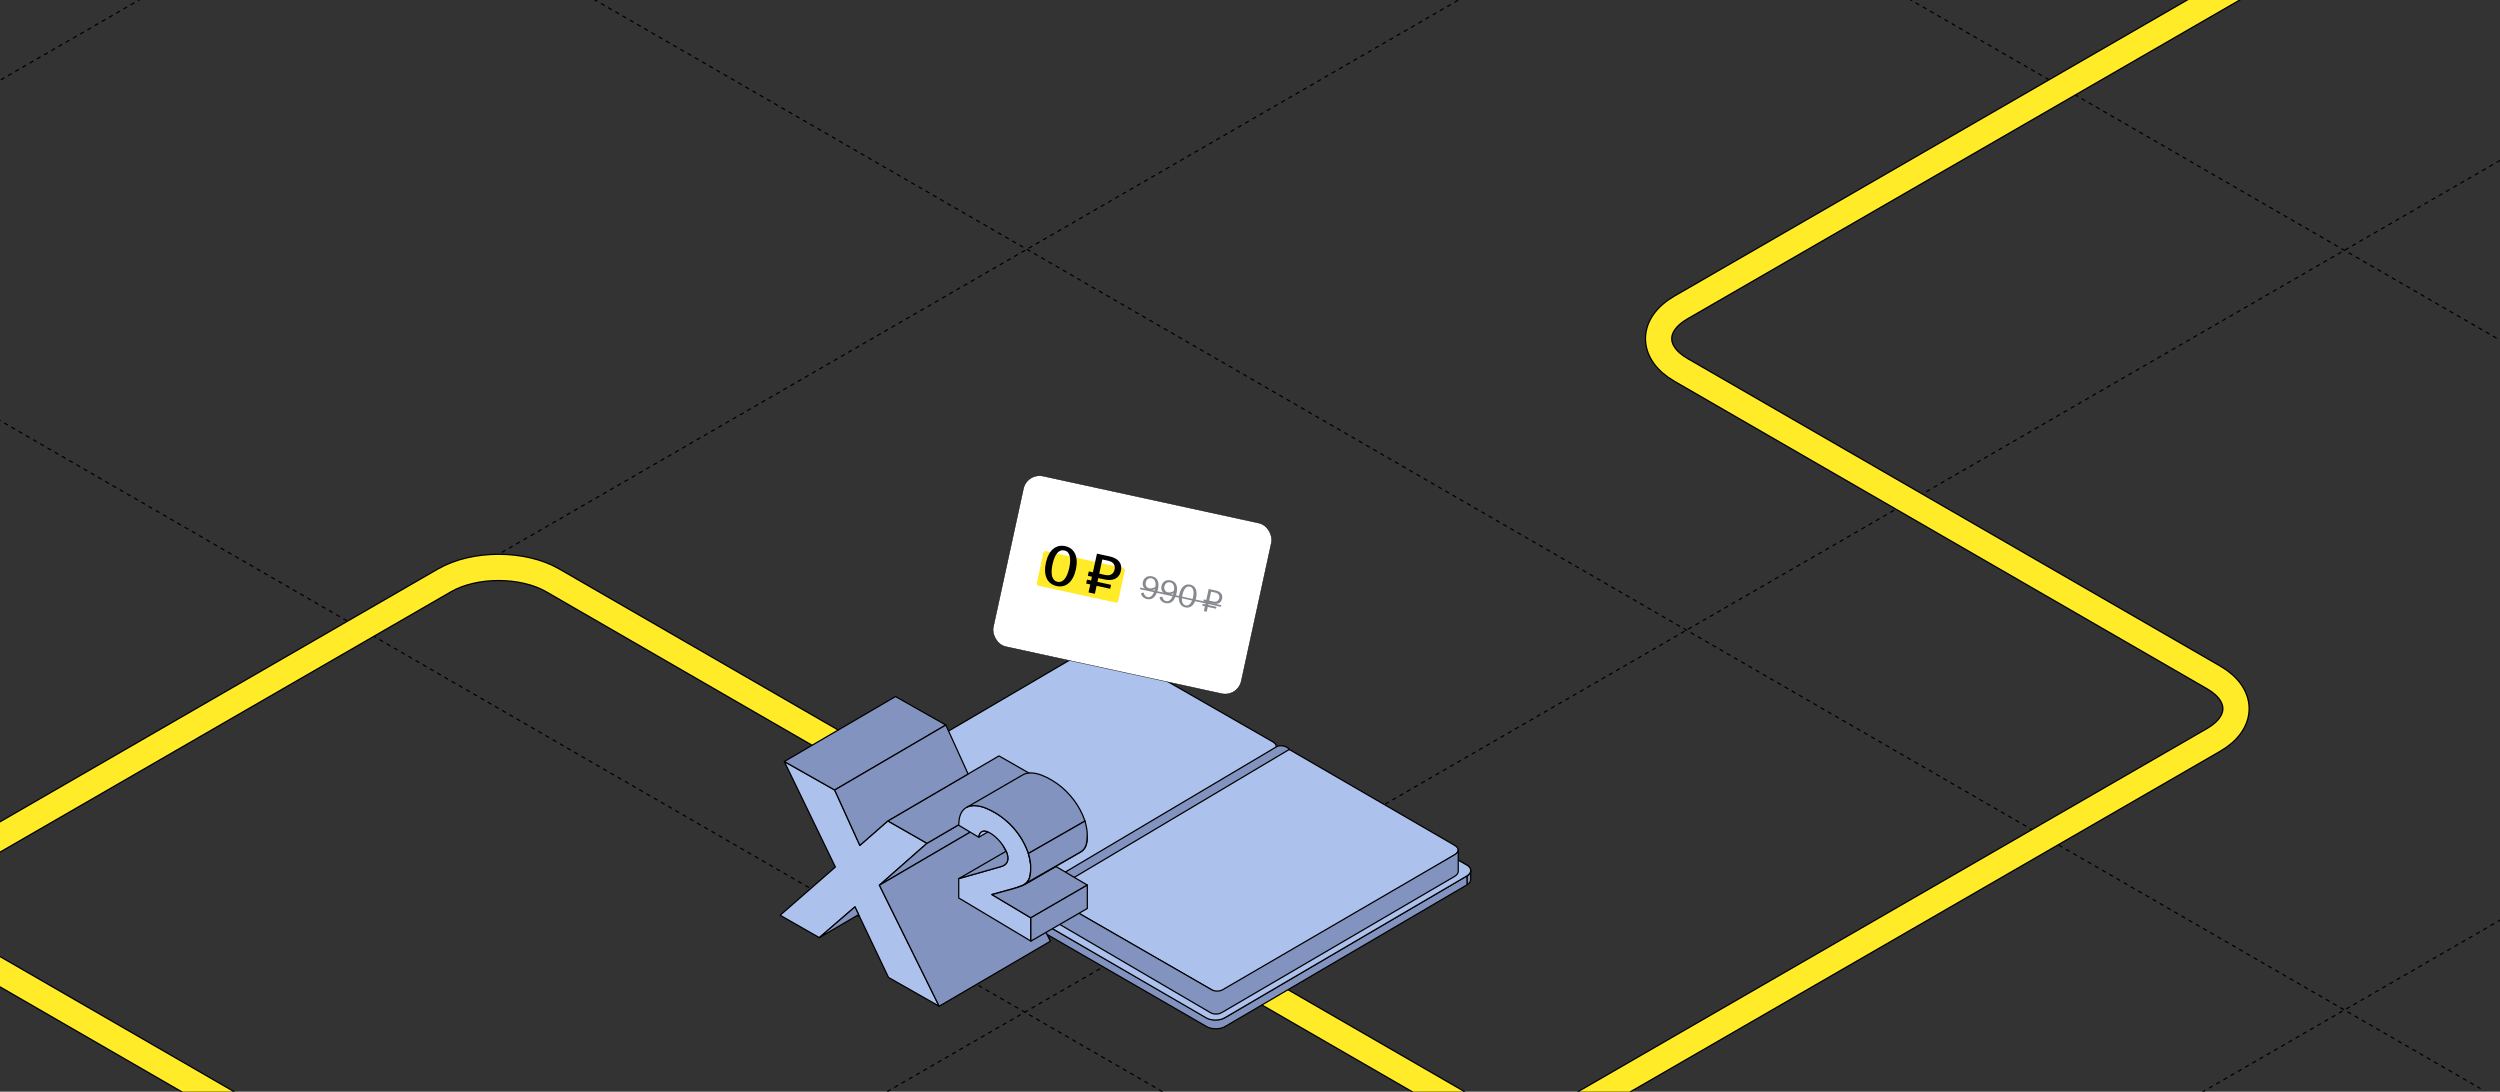<?xml version="1.0" encoding="UTF-8"?> <svg xmlns="http://www.w3.org/2000/svg" width="1200" height="524" viewBox="0 0 1200 524" fill="none"><rect x="0" y="0" width="1200" height="524" fill="#333333" stroke="none"/><g clip-path="url(#clip0_45_18806)"><path d="M-14704.6 -3170.12L3655.33 7429.98" stroke="black" stroke-width="0.6" stroke-linejoin="round" stroke-dasharray="2 2"></path><path d="M-14388.8 -3352.44L3971.12 7247.66" stroke="black" stroke-width="0.6" stroke-linejoin="round" stroke-dasharray="2 2"></path><path d="M-14071.2 -3535.82L4288.75 7064.28" stroke="black" stroke-width="0.6" stroke-linejoin="round" stroke-dasharray="2 2"></path><path d="M-13755.4 -3718.15L4604.54 6881.95" stroke="black" stroke-width="0.6" stroke-linejoin="round" stroke-dasharray="2 2"></path><path d="M-13437.8 -3901.53L4922.16 6698.57" stroke="black" stroke-width="0.6" stroke-linejoin="round" stroke-dasharray="2 2"></path><path d="M-13122 -4083.85L5237.95 6516.25" stroke="black" stroke-width="0.6" stroke-linejoin="round" stroke-dasharray="2 2"></path><path d="M-12804.3 -4267.23L5555.58 6332.87" stroke="black" stroke-width="0.6" stroke-linejoin="round" stroke-dasharray="2 2"></path><path d="M-12488.5 -4449.55L5871.37 6150.55" stroke="black" stroke-width="0.6" stroke-linejoin="round" stroke-dasharray="2 2"></path><path d="M-12170.9 -4632.94L6188.99 5967.16" stroke="black" stroke-width="0.6" stroke-linejoin="round" stroke-dasharray="2 2"></path><path d="M-11855.1 -4815.26L6504.79 5784.84" stroke="black" stroke-width="0.6" stroke-linejoin="round" stroke-dasharray="2 2"></path><path d="M-11537.5 -4998.64L6822.41 5601.46" stroke="black" stroke-width="0.6" stroke-linejoin="round" stroke-dasharray="2 2"></path><path d="M-18187.5 -1159.28L172.444 9440.82" stroke="black" stroke-width="0.6" stroke-linejoin="round" stroke-dasharray="2 2"></path><path d="M-17871.7 -1341.6L488.239 9258.5" stroke="black" stroke-width="0.6" stroke-linejoin="round" stroke-dasharray="2 2"></path><path d="M-17554 -1524.99L805.865 9075.11" stroke="black" stroke-width="0.6" stroke-linejoin="round" stroke-dasharray="2 2"></path><path d="M-17238.2 -1707.31L1121.66 8892.79" stroke="black" stroke-width="0.6" stroke-linejoin="round" stroke-dasharray="2 2"></path><path d="M-16920.6 -1890.69L1439.28 8709.41" stroke="black" stroke-width="0.6" stroke-linejoin="round" stroke-dasharray="2 2"></path><path d="M-16604.8 -2073.01L1755.07 8527.09" stroke="black" stroke-width="0.6" stroke-linejoin="round" stroke-dasharray="2 2"></path><path d="M-16287.2 -2256.39L2072.7 8343.71" stroke="black" stroke-width="0.6" stroke-linejoin="round" stroke-dasharray="2 2"></path><path d="M-15971.4 -2438.72L2388.49 8161.38" stroke="black" stroke-width="0.6" stroke-linejoin="round" stroke-dasharray="2 2"></path><path d="M-15653.8 -2622.1L2706.11 7978" stroke="black" stroke-width="0.6" stroke-linejoin="round" stroke-dasharray="2 2"></path><path d="M-15338 -2804.42L3021.9 7795.68" stroke="black" stroke-width="0.6" stroke-linejoin="round" stroke-dasharray="2 2"></path><path d="M-15020.4 -2987.8L3339.53 7612.3" stroke="black" stroke-width="0.6" stroke-linejoin="round" stroke-dasharray="2 2"></path><path d="M-11221.7 -5180.96L7138.2 5419.14" stroke="black" stroke-width="0.6" stroke-linejoin="round" stroke-dasharray="2 2"></path><path d="M-10905.9 -5363.28L7453.98 5236.82" stroke="black" stroke-width="0.6" stroke-linejoin="round" stroke-dasharray="2 2"></path><path d="M-10588.3 -5546.66L7771.61 5053.44" stroke="black" stroke-width="0.6" stroke-linejoin="round" stroke-dasharray="2 2"></path><path d="M-10272.5 -5728.98L8087.4 4871.12" stroke="black" stroke-width="0.6" stroke-linejoin="round" stroke-dasharray="2 2"></path><path d="M-9954.88 -5912.36L8405.03 4687.74" stroke="black" stroke-width="0.6" stroke-linejoin="round" stroke-dasharray="2 2"></path><path d="M-9639.09 -6094.69L8720.82 4505.41" stroke="black" stroke-width="0.6" stroke-linejoin="round" stroke-dasharray="2 2"></path><path d="M-9321.46 -6278.06L9038.45 4322.04" stroke="black" stroke-width="0.6" stroke-linejoin="round" stroke-dasharray="2 2"></path><path d="M-9005.68 -6460.39L9354.23 4139.71" stroke="black" stroke-width="0.6" stroke-linejoin="round" stroke-dasharray="2 2"></path><path d="M-8688.05 -6643.77L9671.86 3956.33" stroke="black" stroke-width="0.6" stroke-linejoin="round" stroke-dasharray="2 2"></path><path d="M-8372.26 -6826.09L9987.65 3774.01" stroke="black" stroke-width="0.6" stroke-linejoin="round" stroke-dasharray="2 2"></path><path d="M-8054.63 -7009.47L10305.3 3590.63" stroke="black" stroke-width="0.6" stroke-linejoin="round" stroke-dasharray="2 2"></path><path d="M-11535.7 7429.97L6824.24 -3170.13" stroke="black" stroke-width="0.6" stroke-linejoin="round" stroke-dasharray="2 2"></path><path d="M-11852.3 7247.16L6507.6 -3352.94" stroke="black" stroke-width="0.6" stroke-linejoin="round" stroke-dasharray="2 2"></path><path d="M-12169 7064.32L6190.91 -3535.78" stroke="black" stroke-width="0.6" stroke-linejoin="round" stroke-dasharray="2 2"></path><path d="M-12485.7 6881.48L5874.22 -3718.62" stroke="black" stroke-width="0.6" stroke-linejoin="round" stroke-dasharray="2 2"></path><path d="M-12802.3 6698.66L5557.58 -3901.44" stroke="black" stroke-width="0.6" stroke-linejoin="round" stroke-dasharray="2 2"></path><path d="M-13119 6515.82L5240.89 -4084.28" stroke="black" stroke-width="0.6" stroke-linejoin="round" stroke-dasharray="2 2"></path><path d="M-13435.7 6332.98L4924.2 -4267.12" stroke="black" stroke-width="0.6" stroke-linejoin="round" stroke-dasharray="2 2"></path><path d="M-13752.4 6150.17L4607.56 -4449.93" stroke="black" stroke-width="0.6" stroke-linejoin="round" stroke-dasharray="2 2"></path><path d="M-14069 5967.33L4290.87 -4632.77" stroke="black" stroke-width="0.6" stroke-linejoin="round" stroke-dasharray="2 2"></path><path d="M-14385.7 5784.49L3974.18 -4815.61" stroke="black" stroke-width="0.6" stroke-linejoin="round" stroke-dasharray="2 2"></path><path d="M-14702.4 5601.67L3657.53 -4998.43" stroke="black" stroke-width="0.6" stroke-linejoin="round" stroke-dasharray="2 2"></path><path d="M-15018.9 5418.92L3340.99 -5181.18" stroke="black" stroke-width="0.6" stroke-linejoin="round" stroke-dasharray="2 2"></path><path d="M-15335.6 5236.11L3024.35 -5364" stroke="black" stroke-width="0.6" stroke-linejoin="round" stroke-dasharray="2 2"></path><path d="M-15652.2 5053.26L2707.67 -5546.84" stroke="black" stroke-width="0.6" stroke-linejoin="round" stroke-dasharray="2 2"></path><path d="M-15968.9 4870.43L2390.97 -5729.68" stroke="black" stroke-width="0.6" stroke-linejoin="round" stroke-dasharray="2 2"></path><path d="M-16285.6 4687.61L2074.33 -5912.49" stroke="black" stroke-width="0.6" stroke-linejoin="round" stroke-dasharray="2 2"></path><path d="M-16602.3 4504.77L1757.64 -6095.33" stroke="black" stroke-width="0.6" stroke-linejoin="round" stroke-dasharray="2 2"></path><path d="M-16919 4321.93L1440.95 -6278.17" stroke="black" stroke-width="0.6" stroke-linejoin="round" stroke-dasharray="2 2"></path><path d="M-17235.6 4139.11L1124.31 -6460.99" stroke="black" stroke-width="0.6" stroke-linejoin="round" stroke-dasharray="2 2"></path><path d="M-17552.3 3956.27L807.623 -6643.83" stroke="black" stroke-width="0.6" stroke-linejoin="round" stroke-dasharray="2 2"></path><path d="M-17869 3773.43L490.935 -6826.67" stroke="black" stroke-width="0.6" stroke-linejoin="round" stroke-dasharray="2 2"></path><path d="M-18185.6 3590.62L174.294 -7009.48" stroke="black" stroke-width="0.6" stroke-linejoin="round" stroke-dasharray="2 2"></path><path d="M-8053.17 9440.6L10306.7 -1159.5" stroke="black" stroke-width="0.6" stroke-linejoin="round" stroke-dasharray="2 2"></path><path d="M-8369.81 9257.78L9990.1 -1342.32" stroke="black" stroke-width="0.6" stroke-linejoin="round" stroke-dasharray="2 2"></path><path d="M-8686.5 9074.94L9673.41 -1525.16" stroke="black" stroke-width="0.6" stroke-linejoin="round" stroke-dasharray="2 2"></path><path d="M-9003.18 8892.1L9356.73 -1708" stroke="black" stroke-width="0.6" stroke-linejoin="round" stroke-dasharray="2 2"></path><path d="M-9319.83 8709.29L9040.08 -1890.82" stroke="black" stroke-width="0.6" stroke-linejoin="round" stroke-dasharray="2 2"></path><path d="M-9636.52 8526.45L8723.39 -2073.65" stroke="black" stroke-width="0.6" stroke-linejoin="round" stroke-dasharray="2 2"></path><path d="M-9953.21 8343.61L8406.7 -2256.49" stroke="black" stroke-width="0.6" stroke-linejoin="round" stroke-dasharray="2 2"></path><path d="M-10269.9 8160.79L8090.06 -2439.31" stroke="black" stroke-width="0.6" stroke-linejoin="round" stroke-dasharray="2 2"></path><path d="M-10586.5 7977.95L7773.37 -2622.15" stroke="black" stroke-width="0.6" stroke-linejoin="round" stroke-dasharray="2 2"></path><path d="M-10903.2 7795.11L7456.68 -2804.99" stroke="black" stroke-width="0.6" stroke-linejoin="round" stroke-dasharray="2 2"></path><path d="M-11219.9 7612.3L7140.04 -2987.8" stroke="black" stroke-width="0.6" stroke-linejoin="round" stroke-dasharray="2 2"></path><path d="M-5203.62 11085.8L13156.3 485.679" stroke="black" stroke-width="0.6" stroke-linejoin="round" stroke-dasharray="2 2"></path><path d="M-5520.31 10902.9L12839.6 302.841" stroke="black" stroke-width="0.6" stroke-linejoin="round" stroke-dasharray="2 2"></path><path d="M-5836.96 10720.1L12523 120.025" stroke="black" stroke-width="0.6" stroke-linejoin="round" stroke-dasharray="2 2"></path><path d="M-6153.64 10537.3L12206.3 -62.815" stroke="black" stroke-width="0.6" stroke-linejoin="round" stroke-dasharray="2 2"></path><path d="M-6470.33 10354.4L11889.6 -245.655" stroke="black" stroke-width="0.6" stroke-linejoin="round" stroke-dasharray="2 2"></path><path d="M-6786.98 10171.6L11572.9 -428.471" stroke="black" stroke-width="0.6" stroke-linejoin="round" stroke-dasharray="2 2"></path><path d="M-7103.67 9988.79L11256.2 -611.311" stroke="black" stroke-width="0.6" stroke-linejoin="round" stroke-dasharray="2 2"></path><path d="M-7420.35 9805.95L10939.6 -794.153" stroke="black" stroke-width="0.6" stroke-linejoin="round" stroke-dasharray="2 2"></path><path d="M-7736.99 9623.14L10622.9 -976.963" stroke="black" stroke-width="0.6" stroke-linejoin="round" stroke-dasharray="2 2"></path><path d="M127.313 539.916L-30.019 449.08C-44.368 440.796 -44.368 427.364 -30.019 419.08L213.349 278.572C227.697 270.287 250.961 270.287 265.31 278.572L704.252 531.995C718.601 540.279 741.865 540.279 756.214 531.995L1062.52 355.149C1076.87 346.864 1076.87 333.433 1062.52 325.149L806.891 177.561C792.543 169.277 792.543 155.845 806.891 147.561L1163.22 -58.164C1177.57 -66.449 1200.83 -66.449 1215.18 -58.164L1483.45 96.722" stroke="black" stroke-width="13.2"></path><path d="M127.313 539.916L-30.019 449.08C-44.368 440.796 -44.368 427.364 -30.019 419.08L213.349 278.572C227.697 270.287 250.961 270.287 265.31 278.572L704.252 531.995C718.601 540.279 741.865 540.279 756.214 531.995L1062.52 355.149C1076.87 346.864 1076.87 333.433 1062.52 325.149L806.891 177.561C792.543 169.277 792.543 155.845 806.891 147.561L1163.22 -58.164C1177.57 -66.449 1200.83 -66.449 1215.18 -58.164L1483.45 96.722" stroke="#FFEB28" stroke-width="12"></path><path d="M614.477 365.466L614.493 369.758C614.496 370.692 613.896 371.63 612.685 372.351L612.668 368.059C613.879 367.338 614.481 366.401 614.477 365.466Z" fill="#ADC1ED" stroke="black" stroke-width="0.598" stroke-miterlimit="10" stroke-linejoin="round"></path><path d="M404.017 389.869L404 385.577C404.004 386.527 404.631 387.472 405.877 388.187L405.894 392.478C404.648 391.764 404.021 390.817 404.017 389.869Z" fill="#ADC1ED" stroke="black" stroke-width="0.598" stroke-miterlimit="10" stroke-linejoin="round"></path><path d="M405.877 388.187C403.402 386.767 403.368 384.435 405.813 382.98L520.183 315.022C522.622 313.569 526.613 313.545 529.087 314.964L612.6 362.855C615.074 364.274 615.108 366.606 612.669 368.059L497.869 436.42C495.423 437.875 491.434 437.9 488.958 436.481L405.877 388.187Z" fill="#ADC1ED" stroke="black" stroke-width="0.598" stroke-miterlimit="10" stroke-linejoin="round"></path><path d="M612.669 368.059L497.869 436.42C495.423 437.876 491.434 437.9 488.958 436.482L405.877 388.186L405.894 392.478L488.975 440.772C491.45 442.191 495.44 442.168 497.885 440.711L612.686 372.349L612.669 368.059Z" fill="#8393BF" stroke="black" stroke-width="0.598" stroke-miterlimit="10" stroke-linejoin="round"></path><path d="M705.945 417.838L705.962 422.13C705.965 423.065 705.365 424.002 704.154 424.723L704.137 420.432C705.348 419.711 705.949 418.773 705.945 417.838Z" fill="#8393BF" stroke="black" stroke-width="0.598" stroke-miterlimit="10" stroke-linejoin="round"></path><path d="M495.046 442.646L495.03 438.354C495.033 439.304 495.66 440.248 496.907 440.963L496.923 445.255C495.677 444.54 495.049 443.594 495.046 442.646Z" fill="#8393BF" stroke="black" stroke-width="0.598" stroke-miterlimit="10" stroke-linejoin="round"></path><path d="M496.907 440.962C494.432 439.542 494.398 437.211 496.843 435.755L611.644 367.393C614.083 365.941 618.074 365.917 620.548 367.336L704.061 415.226C706.535 416.646 706.57 418.977 704.131 420.43L588.473 487.968C586.028 489.424 582.038 489.448 579.563 488.03L496.907 440.962Z" fill="#8393BF" stroke="black" stroke-width="0.598" stroke-miterlimit="10" stroke-linejoin="round"></path><path d="M704.133 420.433L588.07 488.418C585.625 489.873 581.634 489.898 579.16 488.479L496.91 440.964L496.927 445.255L579.176 492.77C581.651 494.19 585.642 494.166 588.087 492.709L704.15 424.724L704.133 420.433Z" fill="#8393BF" stroke="black" stroke-width="0.598" stroke-miterlimit="10" stroke-linejoin="round"></path><path d="M496.907 440.962C494.432 439.542 494.398 437.211 496.843 435.755L611.644 367.393C614.083 365.941 618.074 365.917 620.548 367.336L704.061 415.226C706.535 416.646 706.57 418.977 704.131 420.43L587.883 488.527C585.438 489.983 581.448 490.007 578.973 488.588L496.907 440.962Z" fill="#ADC1ED" stroke="black" stroke-width="0.598" stroke-miterlimit="10" stroke-linejoin="round"></path><path d="M410.78 377.677C410.524 377.531 410.521 377.16 410.774 377.009L523.598 310.861C525.903 309.488 529.673 309.465 532.011 310.806L610.913 356.053C613.251 357.394 613.283 359.596 610.978 360.969L503.508 425.332L499.943 427.72C498.744 428.433 496.775 428.449 495.566 427.756L410.78 377.677Z" fill="#ADC1ED" stroke="black" stroke-width="0.598" stroke-miterlimit="10" stroke-linejoin="round"></path><path d="M612.505 358.521C612.508 359.404 611.94 360.29 610.796 360.97L500.657 427.192C499.226 428.044 497.052 428.062 495.606 427.234L410.832 377.73C410.832 377.73 410.696 377.647 410.641 377.373C410.641 377.535 410.696 386.874 410.7 387.97C410.7 388.277 410.865 388.557 411.13 388.709L495.523 436.916C496.98 437.751 499.35 437.73 500.793 436.873L610.812 371.358C611.955 370.677 612.524 369.792 612.52 368.908L612.505 358.521Z" fill="#8393BF" stroke="black" stroke-width="0.598" stroke-miterlimit="10" stroke-linejoin="round"></path><path d="M498.963 427.549C498.707 427.402 498.705 427.032 498.957 426.881L611.03 360.144C613.335 358.772 617.105 358.749 619.443 360.089L698.052 405.666C700.39 407.007 700.715 408.88 698.41 410.252L587.947 476.032C586.749 476.744 584.425 476.764 583.216 476.071L498.963 427.549Z" fill="#ADC1ED" stroke="black" stroke-width="0.598" stroke-miterlimit="10" stroke-linejoin="round"></path><path d="M699.94 407.803C699.943 408.686 699.375 409.572 698.231 410.253L586.877 475.068C585.446 475.92 583.093 475.939 581.648 475.111L498.962 427.474C498.962 427.474 498.826 427.391 498.771 427.117C498.771 427.278 498.599 436.243 498.604 437.338C498.604 437.645 498.768 437.924 499.034 438.076L581.098 486.126C582.554 486.962 584.925 486.941 586.366 486.083L698.247 420.64C699.391 419.959 699.959 419.074 699.956 418.191L699.94 407.803Z" fill="#8393BF" stroke="black" stroke-width="0.598" stroke-miterlimit="10" stroke-linejoin="round"></path><path d="M612.795 358.407C610.964 359.473 497.088 427.039 497.088 427.039C497.088 427.039 488.23 431.82 488.556 447.141L490.636 445.62L492.754 447.296C492.754 447.296 493.528 433.191 502.029 429.237C502.029 429.237 617.515 360.516 618.798 359.753C618.102 358.275 614.626 357.34 612.795 358.407Z" fill="#8393BF" stroke="black" stroke-width="0.598" stroke-miterlimit="10" stroke-linejoin="round"></path><rect x="492.944" y="226.851" width="121.8" height="83.8" rx="7.9" transform="rotate(12.283 492.944 226.851)" fill="white"></rect><rect x="492.944" y="226.851" width="121.8" height="83.8" rx="7.9" transform="rotate(12.283 492.944 226.851)" stroke="black" stroke-width="0.2"></rect><rect x="501.055" y="264.335" width="40" height="17" rx="1" transform="rotate(12.283 501.055 264.335)" fill="#FFEB28"></rect><path d="M507.154 281.301C502.667 280.324 500.705 276.172 502.016 270.153C503.326 264.134 506.836 261.172 511.323 262.149C515.81 263.126 517.744 267.273 516.434 273.292C515.123 279.311 511.641 282.278 507.154 281.301ZM505.217 270.849C504.204 275.5 504.865 278.653 507.6 279.249C510.309 279.838 512.22 277.246 513.233 272.595C514.246 267.944 513.585 264.791 510.877 264.201C508.141 263.606 506.229 266.198 505.217 270.849ZM522.494 284.354L523.328 280.524L521.358 280.095L521.769 278.207L523.739 278.636L524.132 276.83L522.162 276.401L522.627 274.267L524.597 274.696L526.545 265.75L532.618 267.072C536.695 267.96 538.84 270.347 538.036 274.04C537.244 277.679 534.255 279.034 530.179 278.147L527.169 277.491L526.776 279.297L533.315 280.721L532.904 282.609L526.365 281.185L525.531 285.015L522.494 284.354ZM527.634 275.357L530.479 275.977C532.887 276.501 534.529 275.54 534.993 273.406C535.476 271.19 534.342 269.683 531.962 269.164L529.117 268.545L527.634 275.357Z" fill="black"></path><path d="M550.599 287.566C548.989 287.216 547.914 286.212 547.673 284.686L549.017 284.455C549.167 285.421 549.685 286.352 550.81 286.597C552.389 286.941 553.734 285.58 554.353 282.734L554.36 282.703C553.573 283.236 552.411 283.605 551.161 283.333C549.332 282.935 548.129 281.461 548.592 279.335C549.014 277.396 550.731 276.133 553.013 276.63C555.452 277.161 556.603 279.245 555.84 282.747C555.037 286.437 553.038 288.097 550.599 287.566ZM549.985 279.556C549.696 280.885 550.272 282.075 551.663 282.378C552.648 282.592 553.749 282.275 554.569 281.668C554.962 279.559 554.35 277.936 552.786 277.595C551.348 277.282 550.285 278.181 549.985 279.556ZM559.515 289.508C557.905 289.157 556.83 288.153 556.589 286.627L557.933 286.396C558.083 287.362 558.601 288.293 559.726 288.538C561.305 288.882 562.65 287.521 563.269 284.676L563.276 284.644C562.489 285.177 561.328 285.546 560.077 285.274C558.248 284.876 557.046 283.402 557.508 281.276C557.931 279.338 559.647 278.074 561.929 278.571C564.368 279.102 565.519 281.186 564.757 284.688C563.953 288.378 561.954 290.039 559.515 289.508ZM558.901 281.498C558.612 282.826 559.188 284.016 560.579 284.319C561.564 284.534 562.665 284.216 563.485 283.609C563.879 281.5 563.266 279.877 561.703 279.537C560.264 279.223 559.201 280.122 558.901 281.498ZM568.932 291.558C566.399 291.006 565.358 288.569 566.09 285.208C566.821 281.846 568.782 280.063 571.314 280.614C573.847 281.165 574.873 283.599 574.141 286.961C573.409 290.322 571.464 292.109 568.932 291.558ZM567.575 285.531C566.989 288.22 567.423 290.214 569.143 290.588C570.863 290.963 572.07 289.326 572.656 286.637C573.241 283.948 572.823 281.958 571.103 281.583C569.384 281.209 568.16 282.842 567.575 285.531ZM577.855 293.337L578.359 291.023L577.108 290.75L577.305 289.844L578.556 290.116L578.801 288.99L577.55 288.718L577.768 287.718L579.019 287.99L580.169 282.706L583.562 283.444C585.876 283.948 587.044 285.349 586.602 287.381C586.16 289.413 584.492 290.229 582.178 289.726L580.177 289.29L579.932 290.416L583.903 291.28L583.705 292.187L579.734 291.322L579.231 293.636L577.855 293.337ZM580.395 288.289L582.349 288.715C583.897 289.052 584.93 288.442 585.223 287.097C585.529 285.69 584.814 284.765 583.282 284.431L581.327 284.006L580.395 288.289Z" fill="#87898F"></path><path d="M547.351 282.029L579.685 289.068L579.515 289.85L547.181 282.81L547.351 282.029ZM577.183 288.524L586.251 290.498L586.081 291.279L577.013 289.305L577.183 288.524Z" fill="#87898F"></path><path d="M450.81 482.982L426.481 469.177L412.14 439.017L410.375 435.301L393.258 450.06L374.467 439.323L400.979 416.177L376.476 365.525L400.645 379.204L412.726 405.781L426.146 394.041L436.915 400.19L444.944 404.777L435.904 412.746L422.121 424.898L425.295 431.327L450.81 482.982Z" fill="#ADC1ED" stroke="black" stroke-width="0.6" stroke-linecap="round" stroke-linejoin="round"></path><path d="M498.297 373.578L475.481 393.706L439.447 414.768L422.121 424.899L435.904 412.746L444.944 404.778L498.297 373.578Z" fill="#8393BF" stroke="black" stroke-width="0.6" stroke-linecap="round" stroke-linejoin="round"></path><path d="M498.298 373.58L444.945 404.779L436.916 400.191L426.146 394.042L451.536 379.199L464.684 371.509L479.506 362.843L498.298 373.58Z" fill="#8393BF" stroke="black" stroke-width="0.6" stroke-linecap="round" stroke-linejoin="round"></path><path d="M453.997 348.006L440.318 356.003L400.644 379.205L376.475 365.526L429.835 334.334L453.997 348.006Z" fill="#8393BF" stroke="black" stroke-width="0.6" stroke-linecap="round" stroke-linejoin="round"></path><path d="M412.142 439.017L393.26 450.06L410.377 435.301L412.142 439.017Z" fill="#8393BF" stroke="black" stroke-width="0.6" stroke-linecap="round" stroke-linejoin="round"></path><path d="M495.304 371.871L498.283 373.579L498.227 373.635L489.25 381.548L487.994 382.663L478.145 391.343L475.467 393.707L477.106 397.018L482.24 407.441L489.913 422.933L496.337 435.943L498.429 440.126L500.431 444.177L500.473 444.26L504.191 451.797L495.744 447L495.646 446.944L492.856 445.362L491.098 444.365L479.854 437.992L472.314 422.117L470.096 417.46L468.987 415.18L465.499 407.825L463.728 404.109L446.611 418.868L439.447 414.762" stroke="black" stroke-width="0.6" stroke-linecap="round" stroke-linejoin="round" stroke-dasharray="2.57 4.28"></path><path d="M464.683 371.508L451.535 379.198L426.146 394.041L412.726 405.782L402.514 383.311L401.551 381.206L400.645 379.205L440.326 356.002L448.083 351.471L453.998 348.012L454.005 348.019L454.967 350.125V350.132L455.923 352.237L464.683 371.508Z" fill="#8393BF" stroke="black" stroke-width="0.6" stroke-linecap="round" stroke-linejoin="round"></path><path d="M504.17 451.79L450.81 482.982L425.295 431.327L422.121 424.899L439.447 414.769L465.723 399.403L475.481 393.707L477.113 397.018L482.261 407.441L489.92 422.933V422.94L496.344 435.95L498.408 440.119L500.41 444.169L500.452 444.253L504.17 451.79Z" fill="#8393BF" stroke="black" stroke-width="0.6" stroke-linecap="round" stroke-linejoin="round"></path><path d="M490.085 422.835L489.457 423.198" stroke="black" stroke-width="0.6" stroke-linecap="round" stroke-linejoin="round"></path><path d="M489.454 423.205L489.342 423.268" stroke="black" stroke-width="0.6" stroke-linecap="round" stroke-linejoin="round"></path><path d="M485.729 426.699L476.096 429.348L494.796 440.559V451.714L460.186 431.022V421.735L470.683 418.744L480.93 415.823C483.776 414.847 484.243 412.469 483.413 409.799C483.282 409.38 483.128 408.968 482.952 408.565C482.559 407.686 482.093 406.842 481.557 406.041C479.576 403.05 476.626 400.324 474.171 399.341C471.994 398.477 470.209 398.972 469.811 401.865L465.717 399.425L460.206 396.134C460.206 396.043 460.206 395.953 460.206 395.862C460.244 392.632 460.988 390.252 462.439 388.723C462.757 388.382 463.112 388.078 463.499 387.817C463.731 387.657 463.976 387.517 464.231 387.398C464.731 387.15 465.261 386.967 465.808 386.854C466.496 386.718 467.198 386.66 467.9 386.68C468.144 386.68 468.402 386.68 468.66 386.729C470.36 386.92 472.022 387.362 473.592 388.04C475.09 388.673 476.54 389.414 477.93 390.257L478.795 390.794L479.318 391.128C480.248 391.728 481.127 392.374 481.955 393.066C482.381 393.408 482.806 393.764 483.218 394.133L483.657 394.524L484.522 395.339L484.94 395.758C485.512 396.329 486.056 396.915 486.587 397.529C488.226 399.4 489.672 401.433 490.904 403.594C490.908 403.61 490.908 403.627 490.904 403.643L491.044 403.88L491.413 404.577C491.469 404.661 491.511 404.751 491.56 404.842C491.56 404.898 491.623 404.954 491.651 405.016C491.86 405.428 492.069 405.846 492.257 406.271C492.369 406.501 492.481 406.745 492.578 406.969C492.864 407.666 493.129 408.293 493.359 408.949L493.485 409.332L493.59 409.646C493.59 409.722 493.638 409.799 493.659 409.876C493.848 410.475 494.008 411.068 494.148 411.661V411.737C494.189 411.933 494.231 412.121 494.266 412.309L494.392 412.95C494.468 413.383 494.531 413.808 494.587 414.233L494.65 414.875C494.65 415.049 494.685 415.23 494.699 415.405C494.713 415.579 494.699 415.732 494.699 415.893C494.702 415.946 494.702 416 494.699 416.053C494.699 416.192 494.699 416.332 494.699 416.464C494.699 416.597 494.699 416.82 494.699 416.994C494.704 417.904 494.644 418.812 494.517 419.713C494.51 419.786 494.498 419.858 494.482 419.929C494.482 420.076 494.434 420.222 494.399 420.362L494.336 420.654C494.336 420.731 494.336 420.801 494.28 420.878C494.252 420.996 494.217 421.112 494.176 421.226C494.176 421.338 494.106 421.449 494.071 421.554L493.973 421.805C493.882 422.017 493.78 422.224 493.666 422.425C493.597 422.551 493.52 422.669 493.443 422.788L493.373 422.885C493.316 422.973 493.253 423.057 493.185 423.136L493.08 423.276L492.815 423.569C492.711 423.68 492.599 423.792 492.481 423.896L492.48 423.896C492.285 424.056 492.285 424.056 492.089 424.217L491.811 424.412C491.587 424.554 491.354 424.683 491.113 424.796L490.82 424.935L490.618 425.019C489.024 425.677 487.391 426.238 485.729 426.699Z" fill="#ADC1ED" stroke="black" stroke-width="0.6" stroke-linecap="round" stroke-linejoin="round"></path><path d="M480.948 415.829L460.211 421.734L482.971 408.564C484.331 411.729 484.226 414.713 480.948 415.829Z" fill="#8393BF" stroke="black" stroke-width="0.6" stroke-linecap="round" stroke-linejoin="round"></path><path d="M474.182 399.34L469.822 401.864C470.22 398.971 472.005 398.476 474.182 399.34Z" fill="#ADC1ED" stroke="black" stroke-width="0.6" stroke-linecap="round" stroke-linejoin="round"></path><path d="M521.917 424.844L512.382 430.359L494.798 440.559L476.111 429.404L485.737 426.761C487.426 426.319 489.086 425.776 490.71 425.137C490.885 425.067 491.045 424.99 491.206 424.914C491.446 424.798 491.679 424.668 491.903 424.523L497.281 421.414L506.823 415.899L521.917 424.844Z" fill="#8393BF" stroke="black" stroke-width="0.6" stroke-linecap="round" stroke-linejoin="round"></path><path d="M503.298 413.707L503.223 413.666L503.264 413.652" stroke="black" stroke-width="0.6" stroke-linecap="round" stroke-linejoin="round" stroke-dasharray="2.72 4.54"></path><path d="M521.913 424.843V436.061L502.843 447.098L497.772 450.033L494.814 451.741V440.523L498.532 438.376L512.378 430.358H512.385L521.913 424.843Z" fill="#8393BF" stroke="black" stroke-width="0.6" stroke-linecap="round" stroke-linejoin="round"></path><path d="M494.185 411.68C494.046 411.087 493.885 410.487 493.697 409.895C493.885 410.494 494.046 411.087 494.185 411.68Z" fill="#8393BF" stroke="black" stroke-width="0.6" stroke-linecap="round" stroke-linejoin="round"></path><path d="M494.453 412.971C494.53 413.403 494.593 413.828 494.648 414.254C494.593 413.828 494.53 413.368 494.453 412.971Z" fill="#8393BF" stroke="black" stroke-width="0.6" stroke-linecap="round" stroke-linejoin="round"></path><path d="M494.65 414.252L494.713 414.894C494.713 415.068 494.748 415.249 494.762 415.424C494.734 415.033 494.699 414.643 494.65 414.252Z" fill="#8393BF" stroke="black" stroke-width="0.6" stroke-linecap="round" stroke-linejoin="round"></path><path d="M492.301 406.279C492.115 405.851 491.912 405.433 491.694 405.024C491.694 404.961 491.631 404.905 491.603 404.849C491.554 404.759 491.513 404.668 491.457 404.584L491.087 403.887C491.052 403.831 491.017 403.776 490.989 403.72L490.948 403.65C490.951 403.634 490.951 403.617 490.948 403.601C489.716 401.44 488.269 399.408 486.63 397.536C486.1 396.922 485.556 396.337 484.984 395.765L484.565 395.347L483.638 394.545L483.198 394.147C482.787 393.785 482.361 393.45 481.936 393.088C481.085 392.4 480.206 391.754 479.299 391.149C479.125 391.038 478.957 390.919 478.783 390.815L477.918 390.278C476.527 389.435 475.077 388.694 473.579 388.061C472.009 387.383 470.347 386.942 468.648 386.75C468.39 386.75 468.132 386.708 467.888 386.701C467.186 386.681 466.484 386.74 465.795 386.876C465.248 386.988 464.719 387.171 464.219 387.419L490.655 372.095H490.689C491.634 371.494 492.712 371.137 493.828 371.056C494.471 370.994 495.118 370.994 495.76 371.056C498.411 371.293 501.501 372.469 505.03 374.584C508.287 376.534 511.212 378.991 513.694 381.863C516.182 384.687 518.215 387.881 519.72 391.331C520.125 392.272 520.473 393.213 520.773 394.119L493.633 409.66L493.528 409.346L493.403 408.963C493.173 408.307 492.908 407.645 492.622 406.983C492.524 406.753 492.412 406.509 492.301 406.279Z" fill="#8393BF" stroke="black" stroke-width="0.6" stroke-linecap="round" stroke-linejoin="round"></path><path d="M521.915 401.514C521.919 402.503 521.835 403.49 521.664 404.463C521.535 405.273 521.271 406.056 520.883 406.778C520.364 407.69 519.61 408.445 518.7 408.967L516.133 410.452L506.842 415.821L497.3 421.335L491.922 424.445L492.201 424.25L492.396 424.089C492.464 424.04 492.53 423.986 492.591 423.929C492.71 423.824 492.822 423.713 492.926 423.601L493.191 423.308L493.296 423.169C493.364 423.09 493.427 423.006 493.484 422.918L493.554 422.82C493.631 422.702 493.708 422.583 493.777 422.458C493.891 422.257 493.993 422.05 494.084 421.837L494.182 421.586C494.224 421.48 494.259 421.37 494.286 421.259C494.328 421.14 494.363 421.022 494.391 420.91C494.419 420.799 494.391 420.764 494.447 420.687L494.51 420.394C494.545 420.255 494.565 420.108 494.593 419.962C494.609 419.891 494.621 419.818 494.628 419.746C494.755 418.845 494.815 417.936 494.81 417.027" fill="#8393BF"></path><path d="M521.915 401.514C521.919 402.503 521.835 403.49 521.664 404.463C521.535 405.273 521.271 406.056 520.883 406.778C520.364 407.69 519.61 408.445 518.7 408.967L516.133 410.452L506.842 415.821L497.3 421.335L491.922 424.445L492.201 424.25L492.396 424.089C492.464 424.04 492.53 423.986 492.591 423.929C492.71 423.824 492.822 423.713 492.926 423.601L493.191 423.308L493.296 423.169C493.364 423.09 493.427 423.006 493.484 422.918L493.554 422.82C493.631 422.702 493.708 422.583 493.777 422.458C493.891 422.257 493.993 422.05 494.084 421.837L494.182 421.586C494.224 421.48 494.259 421.37 494.286 421.259C494.328 421.14 494.363 421.022 494.391 420.91C494.419 420.799 494.391 420.764 494.447 420.687L494.51 420.394C494.545 420.255 494.565 420.108 494.593 419.962C494.609 419.891 494.621 419.818 494.628 419.746C494.755 418.845 494.815 417.936 494.81 417.027" stroke="black" stroke-width="0.6" stroke-linecap="round" stroke-linejoin="round"></path><path d="M521.885 400.296C521.846 399.418 521.755 398.542 521.613 397.675C521.48 396.836 521.301 396.005 521.076 395.186C520.978 394.837 520.881 394.489 520.769 394.126L493.629 409.666C493.629 409.743 493.677 409.82 493.698 409.896C493.887 410.496 494.047 411.089 494.187 411.681V411.758C494.228 411.953 494.27 412.141 494.305 412.33C494.34 412.518 494.396 412.755 494.431 412.971C494.507 413.403 494.57 413.829 494.626 414.254C494.682 414.679 494.71 415.035 494.738 415.425C494.738 415.586 494.738 415.746 494.738 415.913C494.741 415.967 494.741 416.02 494.738 416.074C494.738 416.213 494.738 416.353 494.738 416.485C494.738 416.617 494.738 416.841 494.738 417.015C494.744 417.927 494.683 418.838 494.556 419.741C494.549 419.813 494.537 419.886 494.521 419.957C494.521 420.103 494.473 420.25 494.445 420.389C494.417 420.529 494.396 420.584 494.375 420.682C494.354 420.78 494.375 420.828 494.319 420.905C494.263 420.982 494.256 421.135 494.214 421.254C494.187 421.365 494.152 421.475 494.11 421.581C494.11 421.665 494.047 421.749 494.012 421.832C493.924 422.046 493.821 422.253 493.705 422.453C493.636 422.578 493.559 422.697 493.482 422.815L493.412 422.913C493.355 423.001 493.292 423.085 493.224 423.164L493.119 423.304L492.854 423.596C492.75 423.708 492.638 423.812 492.52 423.924L497.13 421.275L516.054 410.447L518.621 408.962C519.531 408.441 520.285 407.685 520.804 406.773C521.192 406.051 521.456 405.268 521.585 404.458C521.756 403.485 521.84 402.498 521.836 401.509V401.321C521.913 400.986 521.906 400.638 521.885 400.296Z" fill="#8393BF" stroke="black" stroke-width="0.6" stroke-linecap="round" stroke-linejoin="round"></path><path d="M520.77 394.118V394.13" stroke="black" stroke-width="0.6" stroke-linecap="round" stroke-linejoin="round"></path></g><defs><clipPath id="clip0_45_18806"><rect width="1200" height="524" rx="16" fill="white"></rect></clipPath></defs></svg> 